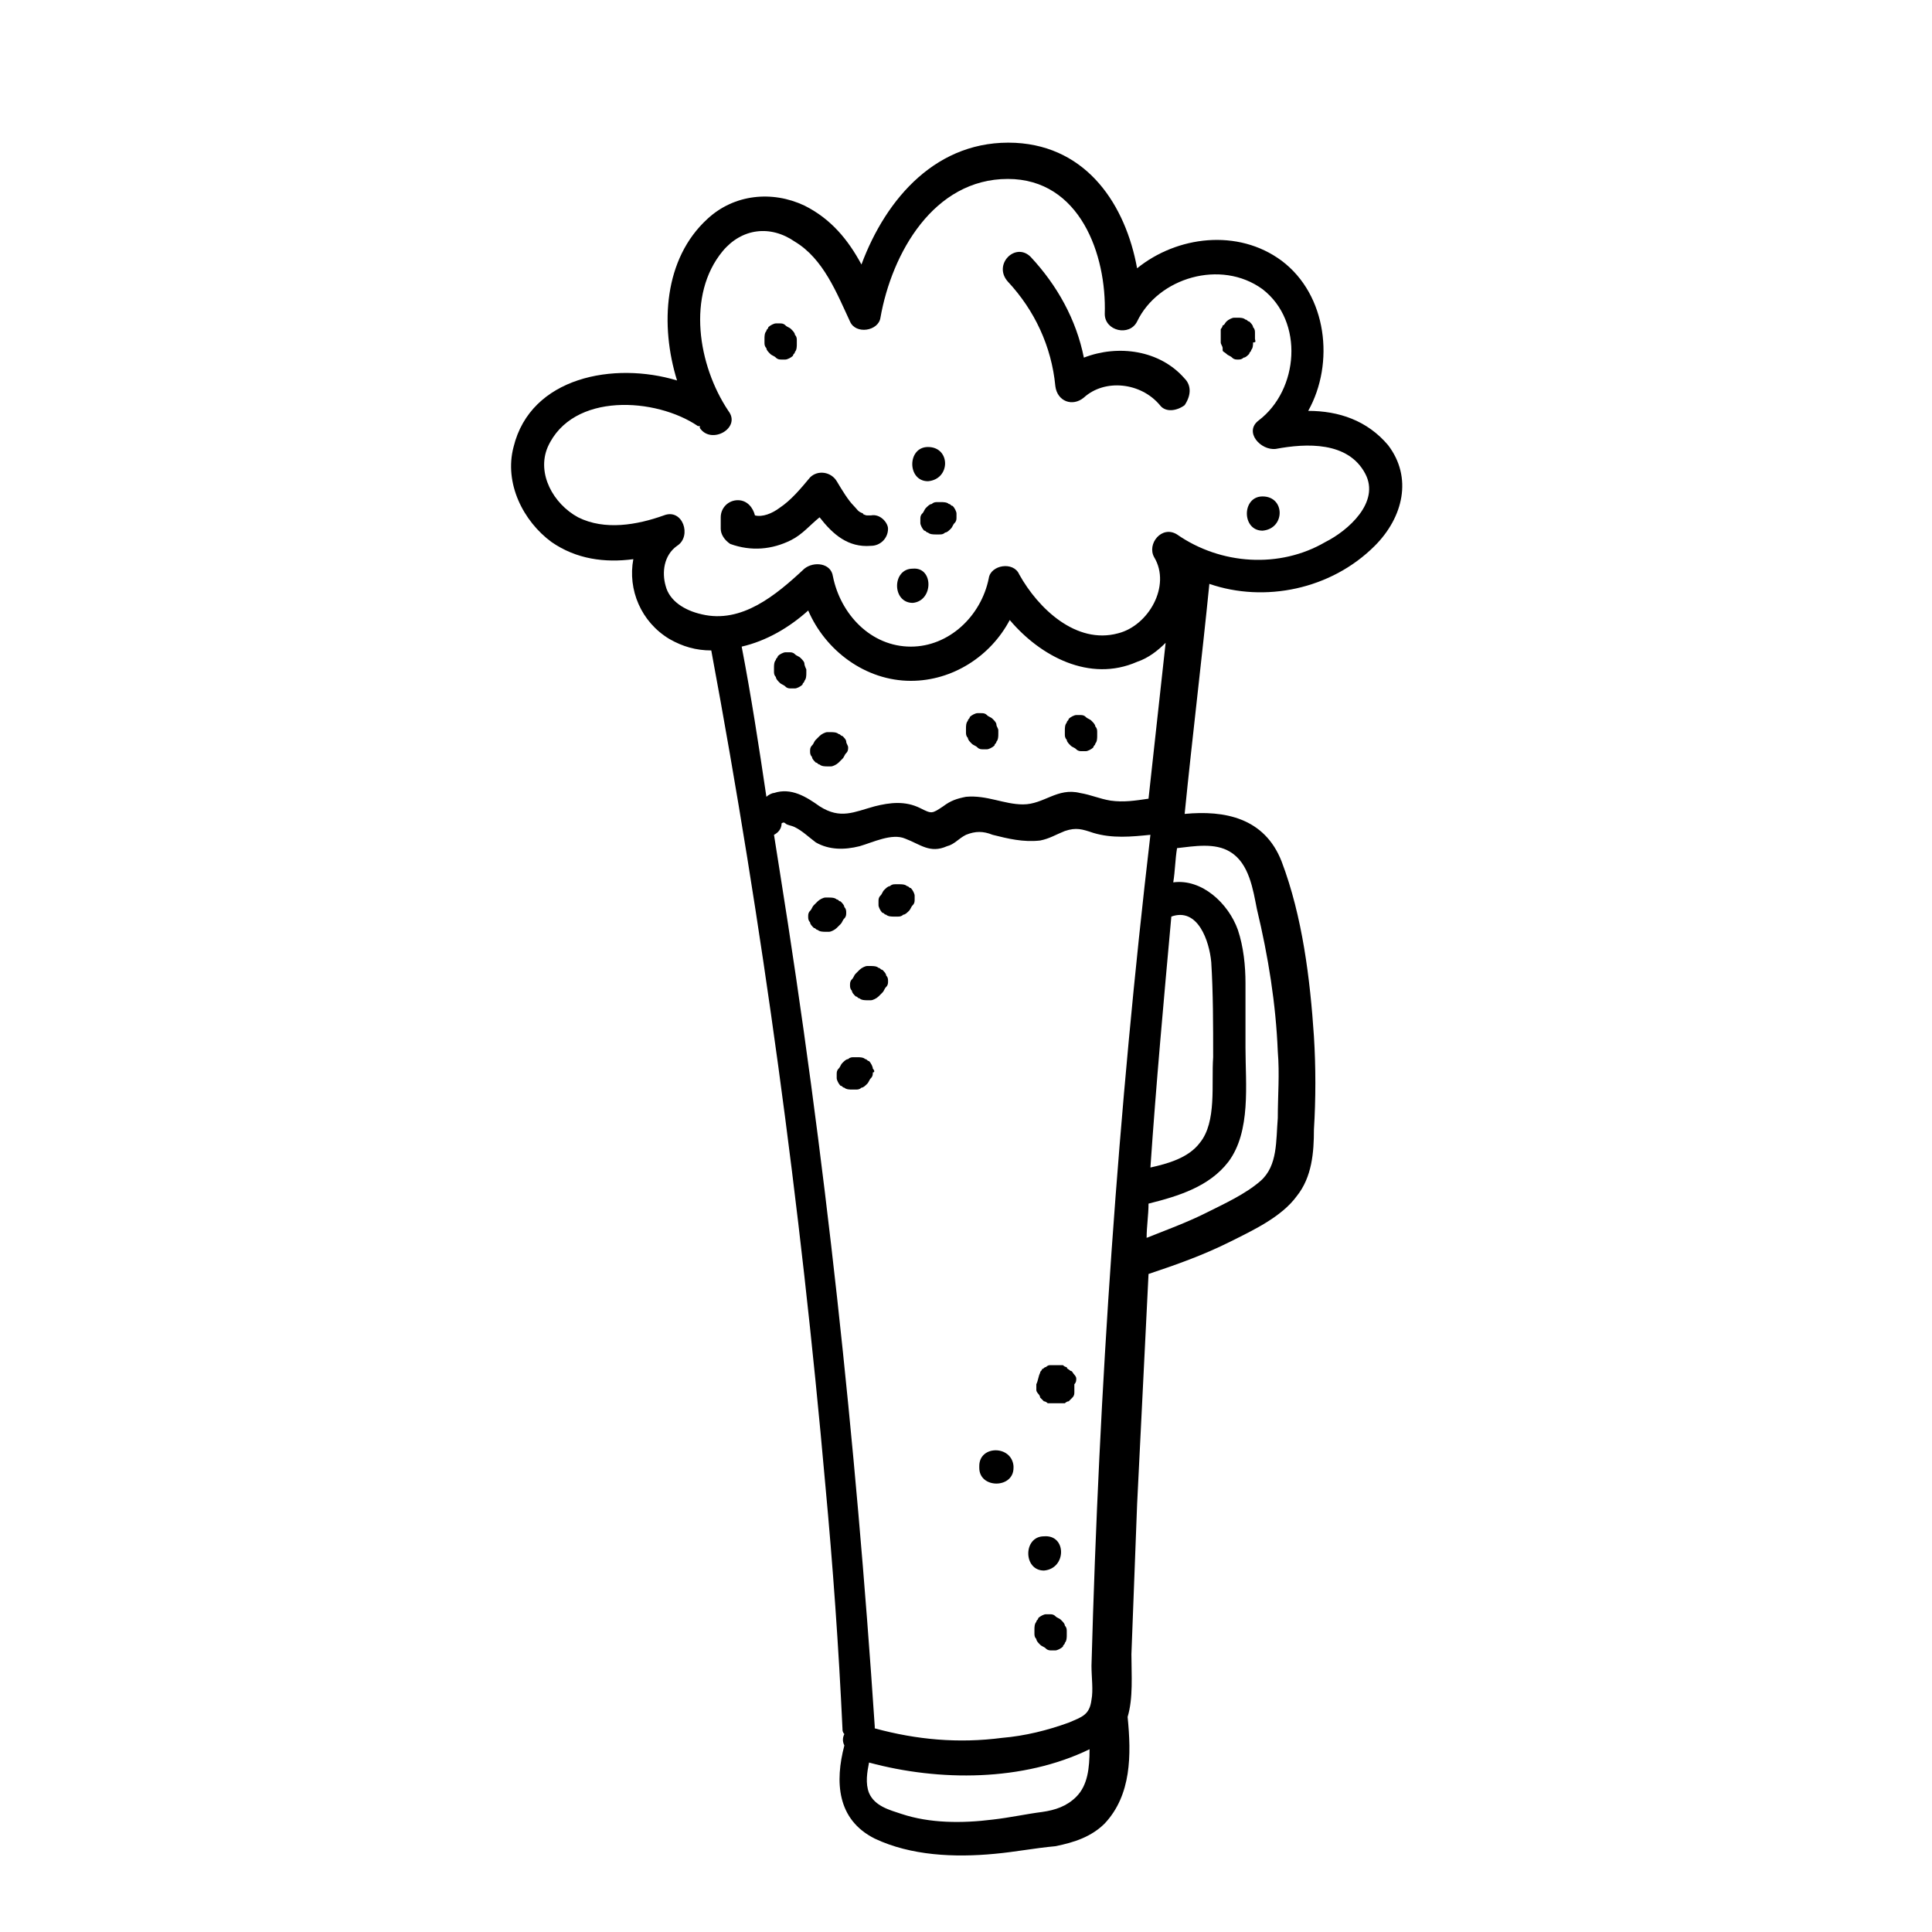 <?xml version="1.0" encoding="UTF-8"?>
<!-- Uploaded to: ICON Repo, www.iconrepo.com, Generator: ICON Repo Mixer Tools -->
<svg fill="#000000" width="800px" height="800px" version="1.1" viewBox="144 144 512 512" xmlns="http://www.w3.org/2000/svg">
 <g>
  <path d="m508.32 288.66c7.559-7.559 10.078-18.137 3.527-26.703-5.543-6.551-13.098-9.07-21.16-9.07 7.055-12.594 5.039-30.73-7.055-39.801-11.586-8.566-27.711-6.551-38.289 2.016-3.023-16.625-13.098-32.242-32.242-33.25-20.656-1.008-34.258 14.609-40.809 32.242-3.527-6.551-8.062-12.09-15.113-15.617-8.566-4.031-18.641-3.023-25.695 3.527-11.586 10.578-12.594 28.215-8.062 42.824-16.625-5.039-38.793-1.008-43.328 17.633-2.519 9.574 2.519 19.648 10.078 25.191 6.551 4.535 14.105 5.543 21.664 4.535-1.512 8.062 2.016 16.625 9.574 21.16 3.527 2.016 7.055 3.023 11.082 3.023 13.602 73.051 23.68 147.11 30.23 221.17 2.016 21.664 3.527 42.824 4.535 64.488 0 0.504 0 1.008 0.504 1.512-0.504 1.008-0.504 2.016 0 3.023-2.519 9.574-2.016 19.648 8.062 24.688 9.574 4.535 21.16 5.039 31.738 4.031 5.543-0.504 10.578-1.512 16.121-2.016 5.039-1.008 9.574-2.519 13.098-6.047 7.055-7.559 7.055-18.137 6.047-28.215 1.512-5.039 1.008-11.082 1.008-16.625 0.504-13.098 1.008-26.199 1.512-39.801 1.008-20.152 2.016-40.305 3.023-60.961 7.559-2.519 14.609-5.039 21.664-8.566 6.047-3.023 13.602-6.551 17.633-12.09 4.031-5.039 4.535-11.586 4.535-17.633 0.504-8.062 0.504-16.625 0-24.688-1.008-15.113-3.023-31.738-8.566-46.352-4.535-11.586-15.113-13.602-25.695-12.594 2.016-20.152 4.535-40.809 6.551-60.961 14.609 5.035 32.242 1.512 43.828-10.078zm-178.35 18.137c-4.535-1.008-8.566-3.527-9.574-7.559-1.008-3.527-0.504-8.062 3.023-10.578 4.031-2.519 1.512-10.078-3.527-8.062-7.055 2.519-15.617 4.031-22.672 0.504-6.551-3.527-11.082-11.586-8.062-18.641 6.551-14.609 28.719-13.098 39.801-5.543h0.504v0.504c3.023 4.535 11.082 0 7.559-4.535-8.062-12.09-11.082-30.73-1.512-42.32 5.039-6.047 12.594-7.055 19.145-2.519 7.559 4.535 11.082 13.602 14.609 21.16 1.512 3.527 7.559 2.519 8.062-1.008 3.023-17.129 14.105-36.777 33.754-36.777 19.145 0 26.199 20.152 25.695 35.77 0 4.535 6.551 6.047 8.566 2.016 5.543-11.586 22.168-16.625 33.25-8.566 11.082 8.566 9.574 26.703-1.008 34.762-4.031 3.023 0.504 8.062 4.535 7.559 8.062-1.512 19.145-2.016 23.68 6.551 4.031 7.559-4.535 15.113-10.578 18.137-12.09 7.055-27.711 6.047-39.297-2.016-4.031-2.519-8.062 2.519-6.047 6.047 4.535 7.559-1.512 18.137-9.574 20.152-11.082 3.023-21.16-6.551-26.199-15.617-1.512-3.527-7.559-2.519-8.062 1.008-2.016 10.078-10.578 18.137-20.656 18.137-10.578 0-18.641-8.566-20.656-18.641-0.504-3.527-5.039-4.031-7.559-2.016-7.551 7.055-16.617 14.613-27.199 12.094zm10.582 8.566c6.551-1.512 12.594-5.039 17.633-9.574 4.535 10.578 15.113 18.641 27.207 18.641 11.082 0 21.16-6.551 26.199-16.121 8.062 9.574 21.16 16.625 33.754 11.082 3.023-1.008 5.543-3.023 7.559-5.039-1.512 13.602-3.023 27.711-4.535 41.312-3.527 0.504-6.551 1.008-10.078 0.504-3.023-0.504-5.039-1.512-8.062-2.016-6.047-1.512-9.574 3.023-15.113 3.023-5.039 0-9.574-2.519-15.113-2.016-2.519 0.504-4.031 1.008-6.047 2.519-3.023 2.016-3.023 2.016-6.047 0.504-4.031-2.016-8.062-1.512-12.09-0.504-5.543 1.512-9.07 3.527-14.609 0-3.527-2.519-7.559-5.039-12.09-3.527-0.504 0-1.512 0.504-2.016 1.008-2.019-13.602-4.035-26.699-6.551-39.797zm121.42 131.49c-3.023 4.031-8.566 5.543-13.098 6.551 1.512-22.168 3.527-44.336 5.543-66.504 7.055-2.519 10.078 6.551 10.578 12.09 0.504 8.062 0.504 16.625 0.504 25.191-0.508 7.055 1.004 17.133-3.527 22.672zm-32.75 173.31c-2.519 2.519-5.543 3.527-9.07 4.031-4.031 0.504-8.566 1.512-13.098 2.016-8.062 1.008-16.625 1.008-24.184-1.512-3.023-1.008-7.055-2.016-8.566-5.543-1.008-2.519-0.504-5.543 0-8.062 18.641 5.039 40.809 5.039 58.441-3.527 0.004 5.039-0.5 9.574-3.523 12.598zm4.031-34.762c0 3.023 0.504 6.551 0 9.07-0.504 4.031-2.519 4.535-6.047 6.047-5.543 2.016-11.586 3.527-17.633 4.031-11.586 1.512-22.672 0.504-33.754-2.519v-0.504c-5.039-75.578-13.102-151.15-25.191-226.72-0.504-3.023-1.008-6.551-1.512-9.574 1.008-0.504 2.016-1.512 2.016-3.023v-0.504 0.504s0.504-0.504 1.008 0c0.504 0.504 1.512 0.504 2.519 1.008 2.016 1.008 3.527 2.519 5.543 4.031 3.527 2.016 7.559 2.016 11.586 1.008 3.527-1.008 8.566-3.527 12.09-2.016 4.031 1.512 6.551 4.031 11.082 2.016 2.016-0.504 3.023-2.016 5.039-3.023 2.519-1.008 4.535-1.008 7.055 0 4.031 1.008 8.062 2.016 12.594 1.512 2.519-0.504 4.031-1.512 6.551-2.519 3.023-1.008 4.535-0.504 7.559 0.504 5.039 1.512 10.078 1.008 15.113 0.504-8.562 73.055-13.602 146.61-15.617 220.17zm36.777-215.63c5.039 3.023 6.047 10.078 7.055 15.113 3.023 12.594 5.039 25.191 5.543 37.785 0.504 6.047 0 11.586 0 17.633-0.504 6.047 0 12.594-4.535 16.625-4.031 3.527-9.574 6.047-14.609 8.566-5.039 2.519-10.578 4.535-15.617 6.551 0-3.023 0.504-6.047 0.504-9.07 8.062-2.016 16.121-4.535 21.16-11.082 6.047-8.062 4.535-20.656 4.535-30.23v-17.129c0-4.535-0.504-9.574-2.016-14.105-2.519-7.055-9.574-13.602-17.129-12.594 0.504-3.023 0.504-6.047 1.008-9.07 4.531-0.504 10.07-1.512 14.102 1.008z"/>
  <path d="m368.26 340.55c0-0.504-0.504-1.008-1.008-1.512-0.504 0-0.504-0.504-1.008-0.504-0.504-0.504-1.512-0.504-2.016-0.504h-1.008c-0.504 0-1.512 0.504-2.016 1.008-0.504 0.504-0.504 0.504-1.008 1.008-0.504 0.504-0.504 1.008-1.008 1.512s-0.504 1.008-0.504 1.512c0 0.504 0 1.008 0.504 1.512 0 0.504 0.504 1.008 1.008 1.512 0.504 0 0.504 0.504 1.008 0.504 0.504 0.504 1.512 0.504 2.016 0.504h1.008c0.504 0 1.512-0.504 2.016-1.008l1.008-1.008c0.504-0.504 0.504-1.008 1.008-1.512 0.504-0.504 0.504-1.008 0.504-1.512 0-0.508-0.504-1.008-0.504-1.512z"/>
  <path d="m357.18 319.89c0-0.504-0.504-1.008-1.008-1.512-0.504-0.504-1.008-0.504-1.512-1.008s-1.008-0.504-1.512-0.504h-1.008c-0.504 0-1.512 0.504-2.016 1.008 0 0.504-0.504 0.504-0.504 1.008-0.504 0.504-0.504 1.512-0.504 2.016v1.008c0 0.504 0 1.008 0.504 1.512 0 0.504 0.504 1.008 1.008 1.512s1.008 0.504 1.512 1.008c0.504 0.504 1.008 0.504 1.512 0.504h1.008c0.504 0 1.512-0.504 2.016-1.008 0-0.504 0.504-0.504 0.504-1.008 0.504-0.504 0.504-1.512 0.504-2.016v-1.008c0-0.004-0.504-1.008-0.504-1.512z"/>
  <path d="m408.06 336.02c0-0.504-0.504-1.008-1.008-1.512-0.504-0.504-1.008-0.504-1.512-1.008-0.504-0.504-1.008-0.504-1.512-0.504h-1.008c-0.504 0-1.512 0.504-2.016 1.008 0 0.504-0.504 0.504-0.504 1.008-0.504 0.504-0.504 1.512-0.504 2.016v1.008c0 0.504 0 1.008 0.504 1.512 0 0.504 0.504 1.008 1.008 1.512 0.504 0.504 1.008 0.504 1.512 1.008 0.504 0.504 1.008 0.504 1.512 0.504h1.008c0.504 0 1.512-0.504 2.016-1.008 0-0.504 0.504-0.504 0.504-1.008 0.504-0.504 0.504-1.512 0.504-2.016v-1.008c0-0.504-0.504-1.008-0.504-1.512z"/>
  <path d="m457.94 244.32c-6.551-7.559-17.633-9.07-26.703-5.543-2.016-10.078-7.055-19.145-14.105-26.703-4.031-4.031-10.078 2.016-6.047 6.551 7.055 7.559 11.586 17.129 12.594 27.711 0.504 4.031 4.535 5.543 7.559 3.023 5.543-5.039 15.113-4.031 20.152 2.016 1.512 2.016 4.535 1.512 6.551 0 2.016-3.023 1.512-5.543 0-7.055z"/>
  <path d="m374.81 280.59h-1.008c-0.504 0-1.512-0.504-1.008-0.504-1.512-0.504-1.512-1.008-2.519-2.016-1.512-1.512-3.023-4.031-4.535-6.551-1.512-2.519-5.039-3.023-7.055-1.008-2.519 3.023-5.039 6.047-8.062 8.062-2.016 1.512-4.535 2.519-6.551 2.016-0.504-2.016-2.016-4.031-4.535-4.031-2.519 0-4.535 2.016-4.535 4.535v3.023c0 1.512 1.008 3.023 2.519 4.031 5.543 2.016 11.082 1.512 16.121-1.008 3.023-1.512 5.039-4.031 7.559-6.047 3.527 4.535 7.559 8.062 13.602 7.559 2.519 0 4.535-2.016 4.535-4.535 0.008-1.512-2.008-4.027-4.527-3.527z"/>
  <path d="m389.92 262.46c-5.543 0-5.543 9.07 0 9.07 6.047-0.504 6.047-9.07 0-9.07z"/>
  <path d="m354.66 232.73c0-0.504-0.504-1.008-1.008-1.512-0.504-0.504-1.008-0.504-1.512-1.008-0.504-0.504-1.008-0.504-1.512-0.504h-1.008c-0.504 0-1.512 0.504-2.016 1.008 0 0.504-0.504 0.504-0.504 1.008-0.504 0.504-0.504 1.512-0.504 2.016v1.008c0 0.504 0 1.008 0.504 1.512 0 0.504 0.504 1.008 1.008 1.512 0.504 0.504 1.008 0.504 1.512 1.008 0.504 0.504 1.008 0.504 1.512 0.504h1.008c0.504 0 1.512-0.504 2.016-1.008 0-0.504 0.504-0.504 0.504-1.008 0.504-0.504 0.504-1.512 0.504-2.016v-1.008c0-0.504 0-1.008-0.504-1.512z"/>
  <path d="m397.48 280.09c0-0.504-0.504-1.512-1.008-2.016-0.504 0-0.504-0.504-1.008-0.504-0.504-0.504-1.512-0.504-2.016-0.504h-1.008c-0.504 0-1.008 0-1.512 0.504-0.504 0-1.008 0.504-1.512 1.008-0.504 0.504-0.504 1.008-1.008 1.512s-0.504 1.008-0.504 1.512v1.008c0 0.504 0.504 1.512 1.008 2.016 0.504 0 0.504 0.504 1.008 0.504 0.504 0.504 1.512 0.504 2.016 0.504h1.008c0.504 0 1.008 0 1.512-0.504 0.504 0 1.008-0.504 1.512-1.008s0.504-1.008 1.008-1.512c0.504-0.504 0.504-1.008 0.504-1.512v-1.008z"/>
  <path d="m385.89 294.7c-5.543 0-5.543 9.07 0 9.07 5.543-0.508 5.543-9.574 0-9.07z"/>
  <path d="m478.59 275.56c-5.543 0-5.543 9.07 0 9.07 6.043-0.508 6.043-9.07 0-9.07z"/>
  <path d="m476.58 233.74v-1.512c0-0.504 0-1.008-0.504-1.512 0-0.504-0.504-1.008-1.008-1.512-0.504 0-0.504-0.504-1.008-0.504-0.504-0.504-1.512-0.504-2.016-0.504h-1.008c-0.504 0-1.512 0.504-2.016 1.008-0.504 0.504-0.504 1.008-1.008 1.008 0 0.504-0.504 1.008-0.504 1.008v0.504 1.512 1.512c0 0.504 0.504 1.008 0.504 1.512v0.504c0 0.504 0.504 0.504 1.008 1.008 0.504 0.504 1.008 0.504 1.512 1.008s1.008 0.504 1.512 0.504c0.504 0 1.008 0 1.512-0.504 0.504 0 1.008-0.504 1.512-1.008 0-0.504 0.504-0.504 0.504-1.008 0.504-0.504 0.504-1.512 0.504-2.016 1.008 0 0.504-0.504 0.504-1.008z"/>
  <path d="m434.26 336.52c0-0.504-0.504-1.008-1.008-1.512-0.504-0.504-1.008-0.504-1.512-1.008-0.504-0.504-1.008-0.504-1.512-0.504h-1.008c-0.504 0-1.512 0.504-2.016 1.008 0 0.504-0.504 0.504-0.504 1.008-0.504 0.504-0.504 1.512-0.504 2.016v1.008c0 0.504 0 1.008 0.504 1.512 0 0.504 0.504 1.008 1.008 1.512 0.504 0.504 1.008 0.504 1.512 1.008s1.008 0.504 1.512 0.504h1.008c0.504 0 1.512-0.504 2.016-1.008 0-0.504 0.504-0.504 0.504-1.008 0.504-0.504 0.504-1.512 0.504-2.016v-1.008c0-0.504 0-1.008-0.504-1.512z"/>
  <path d="m429.22 509.32c0-0.504-0.504-1.008-0.504-1.008-0.504-0.504-0.504-1.008-1.008-1.008-0.504-0.504-1.008-0.504-1.008-1.008-0.504 0-1.008-0.504-1.008-0.504h-1.008-1.008-1.512c-0.504 0-1.008 0.504-1.008 0.504-0.504 0-0.504 0.504-1.008 0.504 0 0.504-0.504 0.504-0.504 1.008-0.504 1.008-0.504 2.016-1.008 3.023v1.512c0 0.504 0.504 1.008 0.504 1.008s0.504 0.504 0.504 1.008l1.008 1.008c0.504 0 1.008 0.504 1.008 0.504h2.016 1.512 0.504 0.504s0.504-0.504 1.008-0.504l1.008-1.008c0.504-0.504 0.504-1.008 0.504-1.512v-1.512-0.504c0.504-0.504 0.504-1.008 0.504-1.512z"/>
  <path d="m403.52 532.5v0.504c0 5.543 9.07 5.543 9.07 0v-0.504c-0.504-5.543-9.07-5.543-9.07 0z"/>
  <path d="m420.66 551.14c-5.543 0-5.543 9.07 0 9.07 6.043-0.504 6.043-9.574 0-9.07z"/>
  <path d="m367.75 384.38c0-0.504-0.504-1.008-1.008-1.512-0.504 0-0.504-0.504-1.008-0.504-0.504-0.504-1.512-0.504-2.016-0.504h-1.008c-0.504 0-1.512 0.504-2.016 1.008-0.504 0.504-0.504 0.504-1.008 1.008s-0.504 1.008-1.008 1.512c-0.504 0.504-0.504 1.008-0.504 1.512 0 0.504 0 1.008 0.504 1.512 0 0.504 0.504 1.008 1.008 1.512 0.504 0 0.504 0.504 1.008 0.504 0.504 0.504 1.512 0.504 2.016 0.504h1.008c0.504 0 1.512-0.504 2.016-1.008 0.504-0.504 0.504-0.504 1.008-1.008 0.504-0.504 0.504-1.008 1.008-1.512s0.504-1.008 0.504-1.512 0-1.008-0.504-1.512z"/>
  <path d="m386.39 381.36c0-0.504-0.504-1.512-1.008-2.016-0.504 0-0.504-0.504-1.008-0.504-0.504-0.504-1.512-0.504-2.016-0.504h-1.008c-0.504 0-1.008 0-1.512 0.504-0.504 0-1.008 0.504-1.512 1.008-0.504 0.504-0.504 1.008-1.008 1.512-0.504 0.504-0.504 1.008-0.504 1.512v1.008c0 0.504 0.504 1.512 1.008 2.016 0.504 0 0.504 0.504 1.008 0.504 0.504 0.504 1.512 0.504 2.016 0.504h1.008c0.504 0 1.008 0 1.512-0.504 0.504 0 1.008-0.504 1.512-1.008 0.504-0.504 0.504-1.008 1.008-1.512s0.504-1.008 0.504-1.512v-1.008z"/>
  <path d="m378.84 402.52c0-0.504-0.504-1.008-1.008-1.512-0.504 0-0.504-0.504-1.008-0.504-0.504-0.5-1.512-0.5-2.016-0.5h-1.008c-0.504 0-1.512 0.504-2.016 1.008l-1.008 1.008c-0.504 0.504-0.504 1.008-1.008 1.512-0.504 0.504-0.504 1.008-0.504 1.512 0 0.504 0 1.008 0.504 1.512 0 0.504 0.504 1.008 1.008 1.512 0.504 0 0.504 0.504 1.008 0.504 0.504 0.504 1.512 0.504 2.016 0.504h1.008c0.504 0 1.512-0.504 2.016-1.008l1.008-1.008c0.504-0.504 0.504-1.008 1.008-1.512 0.504-0.504 0.504-1.008 0.504-1.512 0-0.508 0-1.012-0.504-1.516z"/>
  <path d="m375.31 427.2c0-0.504-0.504-1.512-1.008-2.016-0.504 0-0.504-0.504-1.008-0.504-0.504-0.504-1.512-0.504-2.016-0.504h-1.008c-0.504 0-1.008 0-1.512 0.504-0.504 0-1.008 0.504-1.512 1.008s-0.504 1.008-1.008 1.512c-0.504 0.504-0.504 1.008-0.504 1.512v1.008c0 0.504 0.504 1.512 1.008 2.016 0.504 0 0.504 0.504 1.008 0.504 0.504 0.504 1.512 0.504 2.016 0.504h1.008c0.504 0 1.008 0 1.512-0.504 0.504 0 1.008-0.504 1.512-1.008 0.504-0.504 0.504-1.008 1.008-1.512s0.504-1.008 0.504-1.512c0.504 0 0.504-0.504 0-1.008z"/>
  <path d="m426.2 574.82c0-0.504-0.504-1.008-1.008-1.512s-1.008-0.504-1.512-1.008c-0.504-0.504-1.008-0.504-1.512-0.504h-1.008c-0.504 0-1.512 0.504-2.016 1.008 0 0.504-0.504 0.504-0.504 1.008-0.504 0.504-0.504 1.512-0.504 2.016v1.008c0 0.504 0 1.008 0.504 1.512 0 0.504 0.504 1.008 1.008 1.512 0.504 0.504 1.008 0.504 1.512 1.008 0.504 0.504 1.008 0.504 1.512 0.504h1.008c0.504 0 1.512-0.504 2.016-1.008 0-0.504 0.504-0.504 0.504-1.008 0.504-0.504 0.504-1.512 0.504-2.016v-1.008c0-0.504 0-1.008-0.504-1.512z"/>
 </g>
</svg>